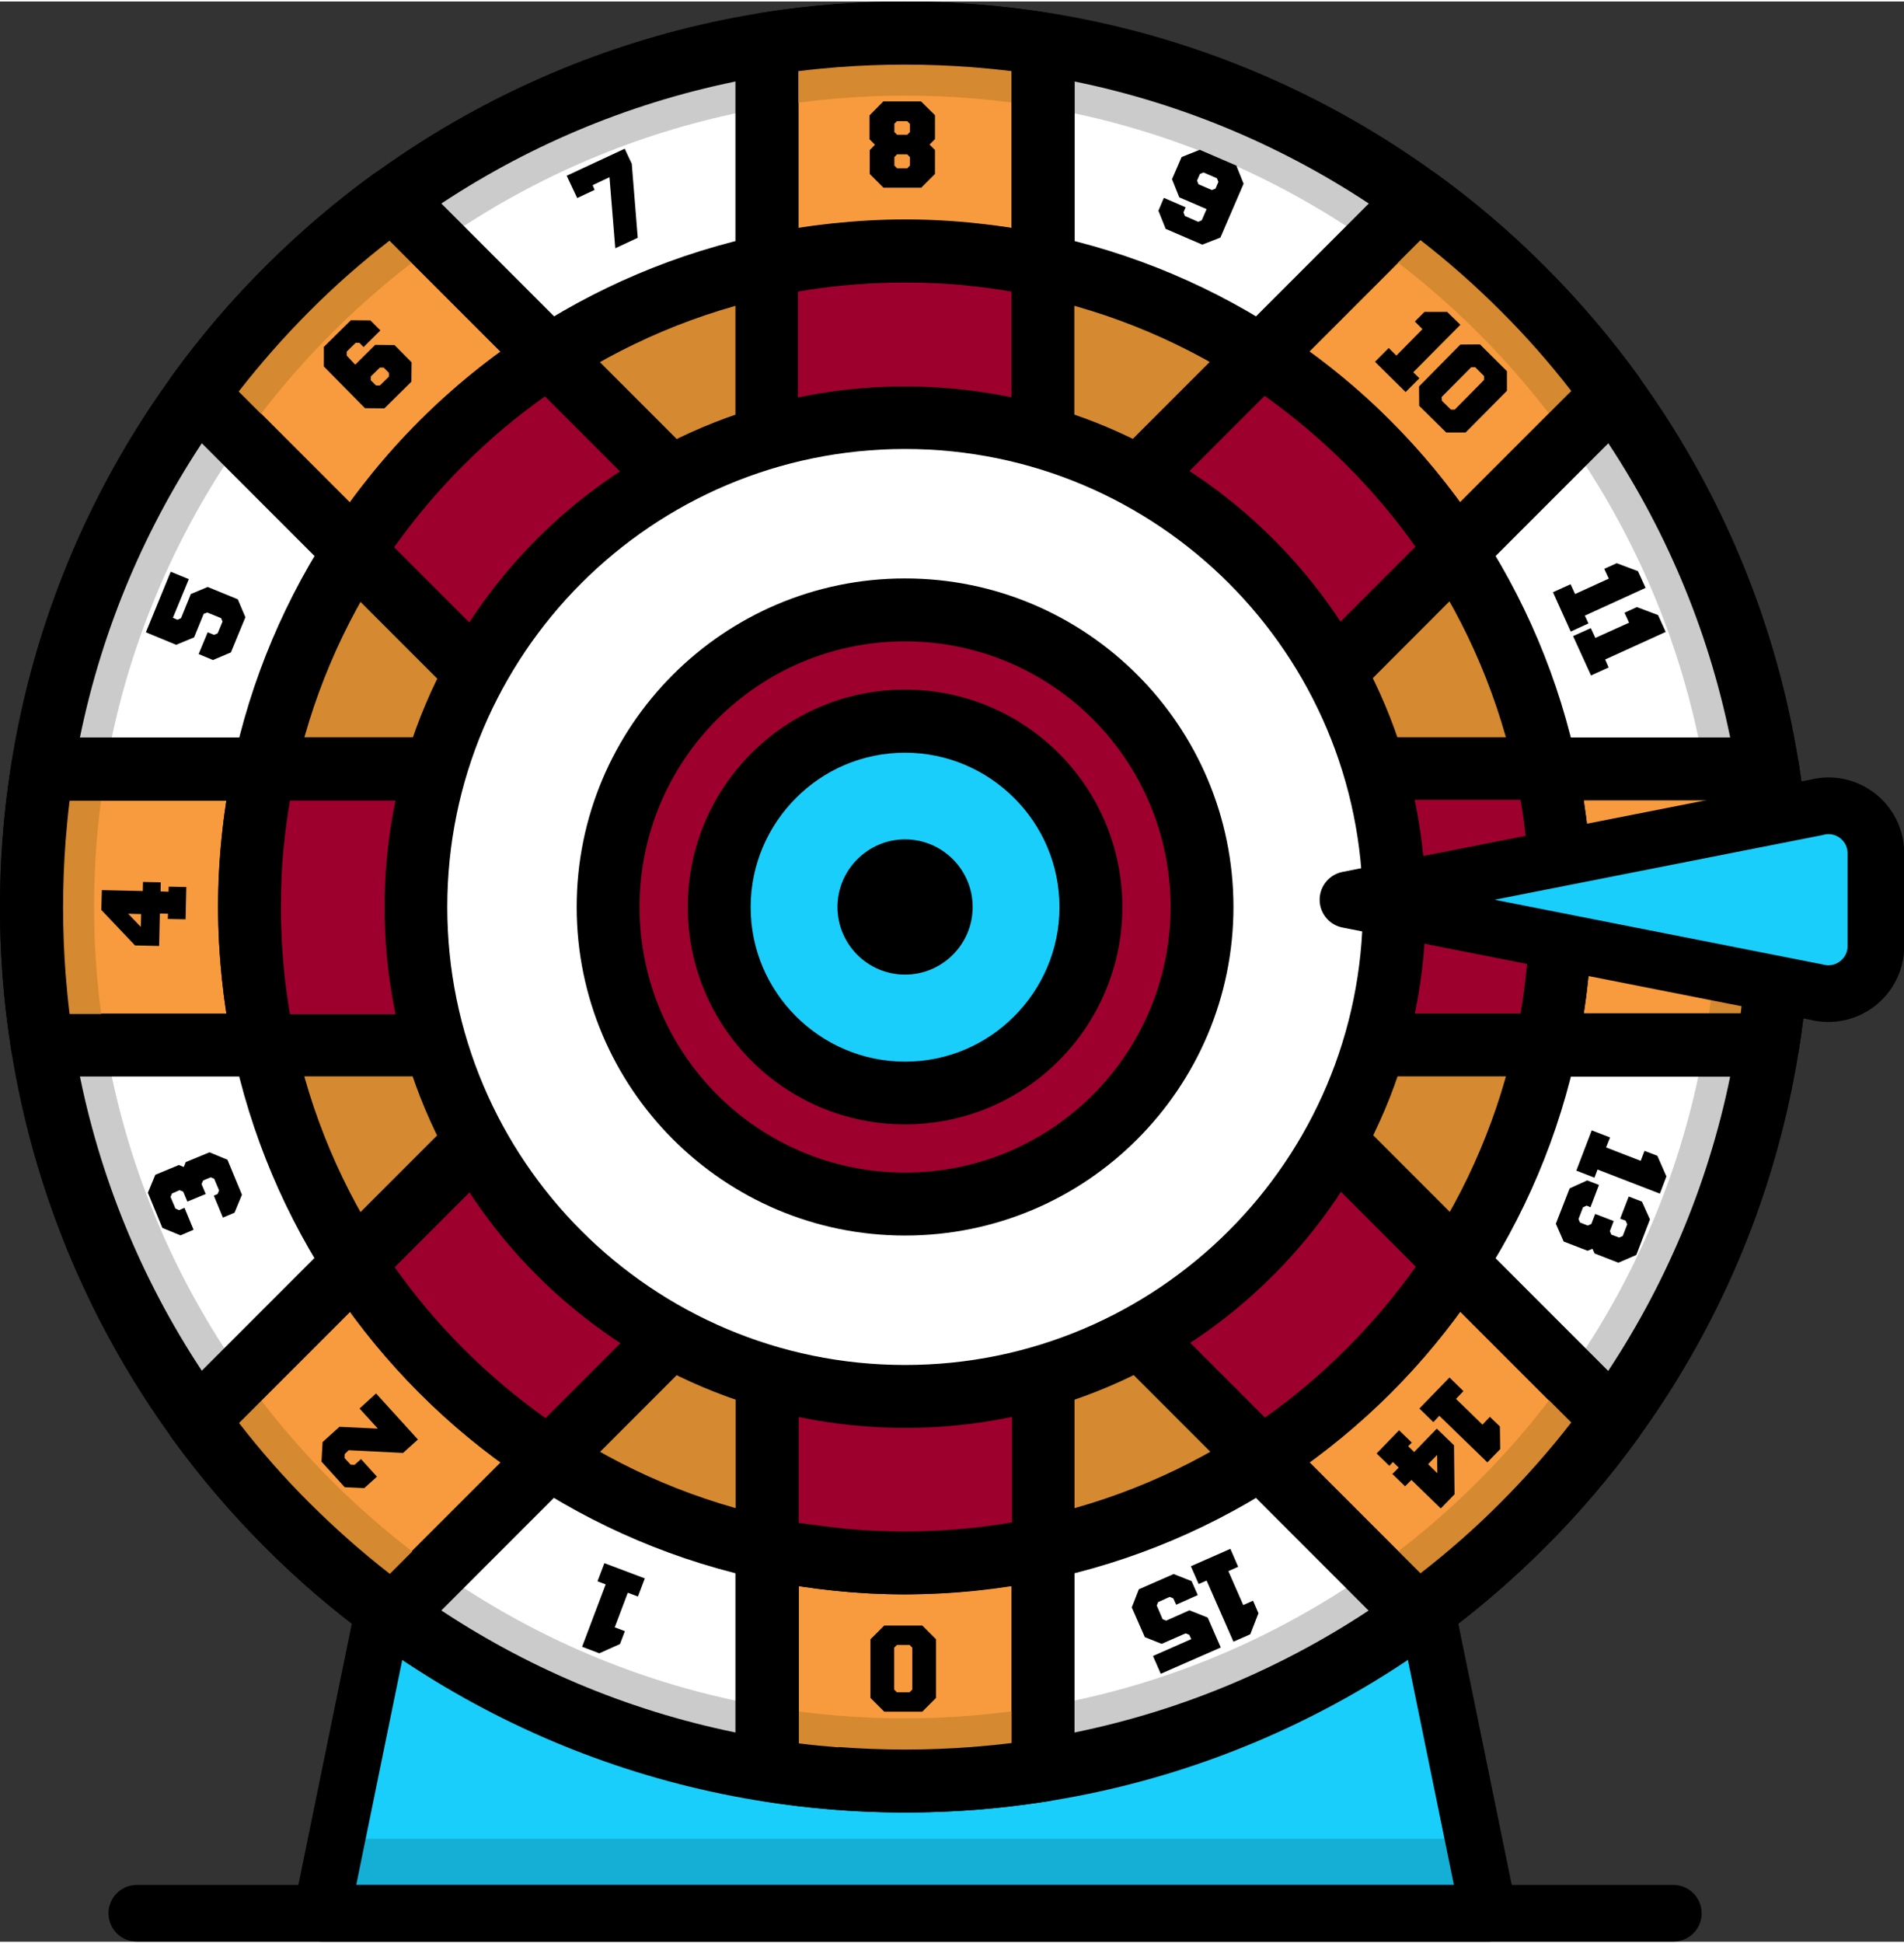 <?xml version="1.0" standalone="no"?>
<svg xmlns="http://www.w3.org/2000/svg" xmlns:xlink="http://www.w3.org/1999/xlink" id="Layer_1" x="0px" y="0px" viewBox="0 0 105.06 107.01" style="enable-background:new 0 0 105.06 107.01;" xml:space="preserve" width="149" height="152"><rect x="0" y="0" width="105.06" height="107.01" fill="#333333" stroke="none"/><style type="text/css">	.st0{fill:none;}	.st1{fill:#19CEFB;stroke:#000000;stroke-width:3.505;stroke-linecap:round;stroke-linejoin:round;}	.st2{fill:#9E002E;stroke:#000000;stroke-width:3.505;stroke-linecap:round;stroke-linejoin:round;}	.st3{opacity:0.15;enable-background:new    ;}	.st4{fill:#FFFFFF;stroke:#000000;stroke-width:3.505;stroke-linecap:round;stroke-linejoin:round;}	.st5{fill:none;stroke:#000000;stroke-width:2.337;stroke-linecap:round;stroke-linejoin:round;}	.st6{fill-rule:evenodd;clip-rule:evenodd;fill:#9E002E;}	.st7{fill-rule:evenodd;clip-rule:evenodd;fill:#19CEFB;}	.st8{fill:#19CEFB;}	.st9{fill-rule:evenodd;clip-rule:evenodd;}	.st10{fill-rule:evenodd;clip-rule:evenodd;fill:#CBCBCB;}	.st11{fill-rule:evenodd;clip-rule:evenodd;fill:#FFFFFF;}	.st12{fill-rule:evenodd;clip-rule:evenodd;fill:#D58930;}	.st13{fill-rule:evenodd;clip-rule:evenodd;fill:#F79B3E;}	.st14{fill-rule:evenodd;clip-rule:evenodd;fill:#9DA83B;}	.st15{fill-rule:evenodd;clip-rule:evenodd;fill:#BACB35;}	.st16{fill:none;stroke:#000000;stroke-width:3.505;stroke-linecap:round;stroke-linejoin:round;}	.st17{fill-rule:evenodd;clip-rule:evenodd;fill:#E5E5E5;}	.st18{opacity:0.15;fill-rule:evenodd;clip-rule:evenodd;enable-background:new    ;}	.st19{fill:#F9A534;stroke:#000000;stroke-width:3.505;stroke-linecap:round;stroke-linejoin:round;}	.st20{fill:#FFFFFF;}			.st21{fill-rule:evenodd;clip-rule:evenodd;fill:#19CEFB;stroke:#000000;stroke-width:3.127;stroke-linecap:round;stroke-linejoin:round;}	.st22{fill:#CBCBCB;}	.st23{fill:#D58930;}	.st24{fill:none;stroke:#000000;stroke-width:3.127;stroke-linecap:round;stroke-linejoin:round;}	.st25{fill:#19CEFB;stroke:#000000;stroke-width:3.114;stroke-linecap:round;stroke-linejoin:round;}	.st26{fill:#9E002E;stroke:#000000;stroke-width:3.114;stroke-linecap:round;stroke-linejoin:round;}	.st27{opacity:0.15;}	.st28{fill:#FFFFFF;stroke:#000000;stroke-width:3.114;stroke-linecap:round;stroke-linejoin:round;}	.st29{fill:none;stroke:#000000;stroke-width:3.114;stroke-linecap:round;stroke-linejoin:round;}	.st30{fill:#F9A534;stroke:#000000;stroke-width:3.114;stroke-linecap:round;stroke-linejoin:round;}			.st31{fill-rule:evenodd;clip-rule:evenodd;fill:#19CEFB;stroke:#000000;stroke-width:3.346;stroke-linecap:round;stroke-linejoin:round;}	.st32{fill:none;stroke:#000000;stroke-width:3.21;stroke-linecap:round;stroke-linejoin:round;}	.st33{fill:#F9A534;stroke:#000000;stroke-width:3.404;stroke-linecap:round;stroke-linejoin:round;}	.st34{fill:#FFFFFF;stroke:#000000;stroke-width:3.404;stroke-linecap:round;stroke-linejoin:round;}	.st35{fill:#19CEFB;stroke:#000000;stroke-width:3.404;stroke-linecap:round;stroke-linejoin:round;}	.st36{fill:#9E002E;stroke:#000000;stroke-width:3.404;stroke-linecap:round;stroke-linejoin:round;}	.st37{fill:#9E002E;stroke:#000000;stroke-width:3.182;stroke-linecap:round;stroke-linejoin:round;}	.st38{fill:#FFFFFF;stroke:#000000;stroke-width:3.182;stroke-linecap:round;stroke-linejoin:round;}	.st39{fill:none;stroke:#000000;stroke-width:3.182;stroke-linecap:round;stroke-linejoin:round;}	.st40{fill:#19CEFB;stroke:#000000;stroke-width:3.182;stroke-linecap:round;stroke-linejoin:round;}	.st41{fill:#F79B3E;stroke:#000000;stroke-width:3.182;stroke-linecap:round;stroke-linejoin:round;}	.st42{fill:#9E002E;stroke:#000000;stroke-width:3.068;stroke-linecap:round;stroke-linejoin:round;}	.st43{fill:#19CEFB;stroke:#000000;stroke-width:3.068;stroke-linecap:round;stroke-linejoin:round;}	.st44{fill:#F79B3E;stroke:#000000;stroke-width:3.068;stroke-linecap:round;stroke-linejoin:round;}	.st45{fill:#FFFFFF;stroke:#000000;stroke-width:3.068;stroke-linecap:round;stroke-linejoin:round;}			.st46{fill:none;stroke:#000000;stroke-width:3.068;stroke-linecap:round;stroke-linejoin:round;stroke-dasharray:0,0,5.783,5.783;}	.st47{fill:#FFFFFF;stroke:#000000;stroke-width:2.812;stroke-linecap:round;stroke-linejoin:round;}	.st48{fill:#F9A534;stroke:#000000;stroke-width:2.812;stroke-linecap:round;stroke-linejoin:round;}	.st49{fill:#19CEFB;stroke:#000000;stroke-width:2.812;stroke-linecap:round;stroke-linejoin:round;}	.st50{fill:#9E002E;}			.st51{fill-rule:evenodd;clip-rule:evenodd;fill:#9E002E;stroke:#000000;stroke-width:3.25;stroke-linecap:round;stroke-linejoin:round;}	.st52{fill:#19CEFB;stroke:#000000;stroke-width:3.25;stroke-linecap:round;stroke-linejoin:round;}			.st53{fill-rule:evenodd;clip-rule:evenodd;fill:#19CEFB;stroke:#000000;stroke-width:3.25;stroke-linecap:round;stroke-linejoin:round;}	.st54{fill:#F79B3E;stroke:#000000;stroke-width:3.25;stroke-linecap:round;stroke-linejoin:round;}			.st55{fill-rule:evenodd;clip-rule:evenodd;fill:#F79B3E;stroke:#000000;stroke-width:3.25;stroke-linecap:round;stroke-linejoin:round;}	.st56{fill:#9E002E;stroke:#000000;stroke-width:3.25;stroke-linecap:round;stroke-linejoin:round;}	.st57{fill:#FFFFFF;stroke:#000000;stroke-width:3.25;stroke-linecap:round;stroke-linejoin:round;}	.st58{fill:none;stroke:#000000;stroke-width:3.25;stroke-linecap:round;stroke-linejoin:round;}			.st59{fill-rule:evenodd;clip-rule:evenodd;fill:#F79B3E;stroke:#000000;stroke-width:3.128;stroke-linecap:round;stroke-linejoin:round;}	.st60{fill:#FFFFFF;stroke:#000000;stroke-width:3.204;stroke-linecap:round;stroke-linejoin:round;}	.st61{fill:#9E002E;stroke:#000000;stroke-width:3.204;stroke-linecap:round;stroke-linejoin:round;}	.st62{fill:#F9A534;stroke:#000000;stroke-width:3.204;stroke-linecap:round;stroke-linejoin:round;}</style><g>	<g>		<polygon class="st21" points="74.23,66.78 57.8,67.92 55.42,67.71 55.14,66.78 49.94,67.23 44.74,66.78 44.46,67.71 42.08,67.92    25.65,66.78 17.74,105.44 33.45,105.44 40.66,105.44 43.5,105.44 56.38,105.44 59.22,105.44 66.43,105.44 82.14,105.44   "/>		<g>			<circle class="st22" cx="49.94" cy="49.94" r="48.21"/>			<path class="st11" d="M49.94,94.69c-24.71,0-44.75-20.03-44.75-44.75S25.23,5.19,49.94,5.19s44.75,20.03,44.75,44.75    S74.65,94.68,49.94,94.69L49.94,94.69z"/>			<path class="st9" d="M49.94,99.88c-13.79,0-26.28-5.59-35.31-14.63C5.59,76.21,0,63.73,0,49.94s5.59-26.28,14.63-35.31    S36.15,0,49.94,0s26.28,5.59,35.31,14.63c9.04,9.04,14.63,21.52,14.63,35.31s-5.59,26.28-14.63,35.31    C76.21,94.29,63.73,99.88,49.94,99.88L49.94,99.88L49.94,99.88z M17.08,82.8c8.41,8.41,20.03,13.61,32.86,13.61    s24.45-5.2,32.86-13.61s13.61-20.03,13.61-32.86s-5.2-24.45-13.61-32.86S62.77,3.47,49.94,3.47s-24.45,5.2-32.86,13.61    S3.47,37.11,3.47,49.94S8.67,74.39,17.08,82.8z"/>			<path class="st12" d="M49.94,98.14c-2.59,0-5.14-0.21-7.62-0.6V68.33L21.67,88.98c-4.13-3-7.77-6.64-10.77-10.77l20.66-20.66    H2.33c-0.39-2.48-0.6-5.02-0.6-7.62s0.21-5.14,0.6-7.62h29.22L10.89,21.67c3-4.13,6.64-7.77,10.77-10.77l20.66,20.66V2.33    c2.48-0.39,5.02-0.6,7.62-0.6s5.14,0.21,7.62,0.6v29.22l20.66-20.66c4.13,3,7.77,6.64,10.77,10.77L68.33,42.32h29.22    c0.39,2.48,0.6,5.02,0.6,7.62s-0.21,5.14-0.6,7.62H68.33l20.66,20.66c-3,4.13-6.64,7.77-10.77,10.77L57.55,68.33v29.22    C55.07,97.94,52.53,98.14,49.94,98.14L49.94,98.14z"/>			<path class="st13" d="M42.33,94.04V68.33L24.14,86.51c-4.17-2.95-7.82-6.6-10.77-10.77l18.18-18.18H5.84    c-0.42-2.48-0.65-5.02-0.65-7.62c0-2.6,0.22-5.14,0.65-7.62h25.71L13.37,24.14c2.95-4.17,6.6-7.82,10.77-10.77l18.18,18.18V5.84    c2.48-0.42,5.02-0.65,7.62-0.65c2.6,0,5.14,0.22,7.62,0.65v25.71l18.18-18.18c4.17,2.95,7.82,6.6,10.77,10.77L68.33,42.33h25.71    c0.42,2.48,0.65,5.02,0.65,7.62c0,2.6-0.22,5.14-0.65,7.62H68.33l18.18,18.18c-2.95,4.17-6.6,7.82-10.77,10.77L57.55,68.33v25.71    c-2.48,0.42-5.02,0.65-7.62,0.65C47.34,94.69,44.8,94.47,42.33,94.04L42.33,94.04z"/>			<path class="st9" d="M49.94,99.88c-1.32,0-2.64-0.05-3.96-0.16c-1.29-0.1-2.6-0.26-3.93-0.47c-0.85-0.14-1.46-0.87-1.46-1.71    h-0.01V72.51l-17.7,17.7c-0.64,0.64-1.64,0.67-2.32,0.12c-2.12-1.54-4.11-3.24-5.94-5.08c-1.86-1.86-3.58-3.87-5.14-6.02    c-0.51-0.7-0.41-1.65,0.18-2.24l0,0l17.7-17.7H2.33c-0.91,0-1.66-0.71-1.73-1.6c-0.2-1.28-0.35-2.55-0.45-3.79    C0.05,52.58,0,51.26,0,49.94c0-1.32,0.05-2.64,0.16-3.96c0.1-1.29,0.26-2.6,0.47-3.93C0.76,41.2,1.5,40.6,2.33,40.6v-0.01h25.03    l-17.7-17.7c-0.64-0.64-0.67-1.64-0.12-2.32c1.54-2.12,3.24-4.11,5.08-5.94c1.86-1.86,3.87-3.58,6.02-5.14    c0.7-0.51,1.65-0.41,2.24,0.18l0,0l17.7,17.7V2.33c0-0.91,0.71-1.66,1.6-1.73c1.28-0.2,2.55-0.35,3.79-0.45    C47.3,0.05,48.62,0,49.94,0s2.64,0.05,3.96,0.16c1.29,0.1,2.6,0.26,3.93,0.47c0.85,0.14,1.46,0.87,1.46,1.71h0.01v25.03    l17.7-17.7c0.64-0.64,1.64-0.67,2.32-0.12c2.12,1.54,4.11,3.24,5.94,5.08c1.86,1.86,3.58,3.87,5.14,6.02    c0.51,0.7,0.41,1.65-0.18,2.24l0,0l-17.7,17.7h25.03c0.91,0,1.66,0.71,1.73,1.6c0.2,1.28,0.35,2.55,0.45,3.79    c0.1,1.32,0.16,2.64,0.16,3.96s-0.05,2.64-0.16,3.96c-0.1,1.29-0.26,2.6-0.47,3.93c-0.14,0.85-0.87,1.46-1.71,1.46v0.01H72.51    l17.7,17.7c0.64,0.64,0.67,1.64,0.12,2.32c-1.54,2.12-3.24,4.11-5.08,5.94c-1.86,1.86-3.87,3.58-6.02,5.14    c-0.7,0.51-1.65,0.41-2.24-0.18l0,0l-17.7-17.7v25.03c0,0.91-0.71,1.66-1.6,1.73c-1.28,0.2-2.55,0.35-3.79,0.45    C52.58,99.83,51.26,99.88,49.94,99.88L49.94,99.88L49.94,99.88z M46.26,96.27c1.2,0.09,2.43,0.14,3.68,0.14s2.48-0.05,3.68-0.14    c0.75-0.06,1.48-0.13,2.2-0.22V68.32l0,0c0-0.44,0.17-0.89,0.51-1.23c0.68-0.68,1.77-0.68,2.45,0l19.6,19.6    c1.55-1.2,3.03-2.5,4.42-3.9c1.39-1.39,2.7-2.87,3.9-4.42l-19.6-19.6c-0.31-0.31-0.51-0.75-0.51-1.23c0-0.96,0.78-1.74,1.74-1.74    h27.72c0.09-0.72,0.16-1.45,0.22-2.2c0.09-1.2,0.14-2.43,0.14-3.68c0-1.25-0.05-2.48-0.14-3.68c-0.06-0.75-0.13-1.48-0.22-2.2    H68.33c-0.44,0-0.89-0.17-1.23-0.51c-0.68-0.68-0.68-1.78,0-2.45l19.6-19.6c-1.2-1.55-2.5-3.03-3.9-4.42    c-1.39-1.39-2.87-2.7-4.42-3.9l-19.6,19.6c-0.31,0.31-0.75,0.51-1.23,0.51c-0.96,0-1.74-0.78-1.74-1.74V3.84    c-0.71-0.09-1.45-0.16-2.2-0.22c-1.2-0.09-2.43-0.14-3.68-0.14c-1.25,0-2.48,0.05-3.68,0.14c-0.75,0.06-1.48,0.13-2.2,0.22v27.72    l0,0c0,0.44-0.17,0.89-0.51,1.23c-0.68,0.68-1.77,0.68-2.45,0l-19.6-19.6c-1.55,1.2-3.03,2.5-4.42,3.9    c-1.39,1.39-2.69,2.87-3.9,4.42l19.6,19.6c0.31,0.32,0.51,0.75,0.51,1.23c0,0.96-0.78,1.74-1.74,1.74H3.84    c-0.09,0.72-0.16,1.45-0.22,2.2c-0.09,1.2-0.14,2.43-0.14,3.68s0.05,2.48,0.14,3.68c0.06,0.75,0.13,1.48,0.22,2.2h27.72    c0.44,0,0.89,0.17,1.23,0.51c0.68,0.68,0.68,1.78,0,2.45l-19.6,19.6c1.2,1.55,2.5,3.03,3.9,4.42s2.87,2.7,4.42,3.9l19.6-19.6    c0.31-0.31,0.75-0.51,1.23-0.51c0.96,0,1.74,0.78,1.74,1.74v27.72c0.72,0.09,1.45,0.16,2.2,0.22L46.26,96.27z"/>			<path class="st9" d="M44.06,94.3c-0.4-0.05-0.79-0.11-1.19-0.17V67.01L23.69,86.18c-0.32-0.23-0.65-0.47-0.96-0.72L41.1,67.1    c0.31-0.31,0.75-0.51,1.23-0.51c0.96,0,1.74,0.78,1.74,1.74L44.06,94.3L44.06,94.3L44.06,94.3z M14.41,77.15l18.37-18.37    c0.68-0.68,0.68-1.77,0-2.45c-0.34-0.34-0.78-0.51-1.23-0.51H5.58c0.05,0.4,0.11,0.79,0.17,1.19h27.12L13.7,76.19    C13.93,76.51,14.17,76.83,14.41,77.15L14.41,77.15L14.41,77.15z M5.58,44.06c0.05-0.4,0.11-0.79,0.17-1.19h27.12L13.69,23.69    c0.23-0.32,0.47-0.64,0.72-0.96L32.78,41.1c0.31,0.32,0.51,0.75,0.51,1.23c0,0.96-0.78,1.74-1.74,1.74L5.58,44.06L5.58,44.06z     M22.73,14.42L41.1,32.78c0.68,0.68,1.78,0.68,2.45,0c0.34-0.34,0.51-0.78,0.51-1.23l0,0V5.58c-0.4,0.05-0.79,0.11-1.19,0.17    v27.12L23.69,13.7C23.37,13.93,23.05,14.17,22.73,14.42C22.73,14.42,22.73,14.42,22.73,14.42z M55.82,5.58    c0.4,0.05,0.79,0.11,1.19,0.17v27.12L76.18,13.7c0.32,0.23,0.64,0.47,0.96,0.72L58.78,32.78c-0.31,0.31-0.75,0.51-1.23,0.51    c-0.96,0-1.74-0.78-1.74-1.74L55.82,5.58L55.82,5.58L55.82,5.58z M85.46,22.73L67.09,41.1c-0.68,0.68-0.68,1.78,0,2.45    c0.34,0.34,0.78,0.51,1.23,0.51H94.3c-0.05-0.4-0.11-0.79-0.17-1.19H67L86.18,23.7C85.94,23.37,85.7,23.05,85.46,22.73    L85.46,22.73L85.46,22.73z M94.3,55.82c-0.05,0.4-0.11,0.79-0.17,1.19H67l19.18,19.18c-0.23,0.32-0.47,0.65-0.72,0.96    L67.09,58.78c-0.31-0.31-0.51-0.75-0.51-1.23c0-0.96,0.78-1.74,1.74-1.74L94.3,55.82L94.3,55.82z M77.14,85.46L58.78,67.1    c-0.68-0.68-1.77-0.68-2.45,0c-0.34,0.34-0.51,0.78-0.51,1.23l0,0V94.3c0.4-0.05,0.79-0.11,1.19-0.17V67.01l19.18,19.18    C76.5,85.95,76.82,85.71,77.14,85.46L77.14,85.46z"/>			<circle class="st23" cx="49.94" cy="49.94" r="36.17"/>			<path class="st9" d="M49.94,87.85c-10.47,0-19.94-4.24-26.8-11.1c-6.86-6.86-11.1-16.34-11.1-26.8s4.24-19.94,11.1-26.8    c6.86-6.86,16.34-11.1,26.8-11.1s19.94,4.24,26.8,11.1c6.86,6.86,11.1,16.34,11.1,26.8s-4.24,19.94-11.1,26.8    C69.88,83.6,60.41,87.85,49.94,87.85L49.94,87.85z M25.59,74.29c6.23,6.23,14.84,10.09,24.35,10.09s18.12-3.85,24.35-10.09    c6.23-6.23,10.09-14.84,10.09-24.35s-3.85-18.12-10.09-24.35C68.06,19.36,59.45,15.5,49.94,15.5s-18.12,3.85-24.35,10.09    S15.51,40.43,15.51,49.94S19.36,68.06,25.59,74.29z"/>			<path class="st6" d="M49.94,86.11c-2.61,0-5.16-0.28-7.62-0.81V68.33L30.32,80.33c-4.31-2.79-7.98-6.46-10.77-10.77l12.01-12.01    H14.57c-0.53-2.45-0.81-5-0.81-7.62s0.28-5.16,0.81-7.62h16.98L19.55,30.32c2.79-4.31,6.46-7.98,10.77-10.77l12.01,12.01V14.57    c2.46-0.53,5-0.81,7.62-0.81c2.61,0,5.16,0.28,7.62,0.81v16.98l12.01-12.01c4.31,2.79,7.98,6.46,10.77,10.77L68.33,42.33h16.98    c0.53,2.45,0.81,5,0.81,7.62s-0.28,5.16-0.81,7.62H68.33l12.01,12.01c-2.79,4.31-6.46,7.98-10.77,10.77L57.56,68.33v16.98    C55.1,85.83,52.55,86.11,49.94,86.11L49.94,86.11z"/>			<path class="st6" d="M49.94,86.11c-0.56,0-1.13-0.01-1.68-0.04h-0.02l-0.1-0.01h-0.02l-0.1-0.01h-0.02    c-0.52-0.03-1.04-0.07-1.56-0.12c-1.4-0.14-2.77-0.35-4.11-0.64V68.32l-2.02,2.02l0.28-2.85L27.47,78.28    c-1.46-1.16-2.83-2.43-4.1-3.8l-0.01-0.01l-0.11-0.11L23.2,74.3l-0.1-0.11l-0.02-0.02c-0.1-0.11-0.2-0.22-0.3-0.33l0,0    c-1.18-1.34-2.26-2.77-3.23-4.27l12-12H28.7l2.21-1.82l-16.9-1.64c-0.16-1.36-0.24-2.75-0.24-4.16c0-0.56,0.01-1.12,0.04-1.68    v-0.02l0.01-0.1v-0.02l0.01-0.1v-0.02c0.03-0.52,0.07-1.04,0.12-1.56c0.14-1.4,0.35-2.77,0.64-4.11h16.98l-2.02-2.02l2.85,0.28    L21.59,27.47c1.16-1.46,2.43-2.82,3.79-4.09l0.04-0.03l0.14-0.13l0.01-0.01l0.11-0.1l0.06-0.05l0.12-0.1l0.02-0.01    c1.39-1.24,2.87-2.37,4.43-3.38l12,12V28.7l1.82,2.21l1.64-16.9c1.36-0.16,2.75-0.24,4.16-0.24c0.56,0,1.12,0.01,1.68,0.04h0.02    l0.1,0.01h0.02l0.1,0.01h0.02c0.52,0.03,1.04,0.07,1.56,0.12c1.4,0.14,2.77,0.35,4.11,0.64v16.98l2.02-2.02l-0.28,2.85L72.4,21.6    c1.52,1.2,2.94,2.53,4.24,3.96l0.02,0.02l0.1,0.11l0.02,0.02c0.1,0.11,0.2,0.22,0.3,0.33l0,0c1.18,1.34,2.26,2.77,3.23,4.27    l-12,12h2.86l-2.21,1.82l16.9,1.64c0.16,1.36,0.24,2.75,0.24,4.16c0,0.56-0.01,1.13-0.04,1.68v0.02l-0.01,0.1v0.02l-0.01,0.1    v0.02c-0.03,0.52-0.07,1.04-0.12,1.56c-0.14,1.4-0.35,2.77-0.64,4.11H68.31l2.02,2.02l-2.85-0.28l10.78,13.11    c-1.16,1.46-2.43,2.83-3.81,4.1l-0.11,0.11l-0.06,0.06l-0.04,0.04l-0.11,0.1l-0.02,0.02L74,76.94l-0.01,0.01l-0.15,0.13    l-0.03,0.03c-1.34,1.18-2.76,2.26-4.27,3.23l-12-12v2.86l-1.82-2.21l-1.64,16.9c-1.36,0.16-2.75,0.24-4.16,0.24L49.94,86.11z"/>			<path class="st9" d="M49.94,87.85c-1.33,0-2.66-0.07-4.01-0.22c-1.36-0.14-2.68-0.36-3.97-0.63c-0.82-0.17-1.37-0.89-1.37-1.69h0    V72.51l-9.04,9.04c-0.62,0.62-1.6,0.67-2.28,0.15c-2.22-1.45-4.28-3.11-6.12-4.96c-1.88-1.88-3.57-3.97-5.04-6.24    c-0.45-0.7-0.34-1.6,0.23-2.17v-0.01l9.04-9.04H14.57c-0.87,0-1.59-0.64-1.71-1.48c-0.27-1.25-0.47-2.54-0.61-3.86    c-0.14-1.34-0.22-2.68-0.22-4.01s0.07-2.66,0.22-4.01c0.14-1.36,0.36-2.68,0.63-3.97c0.17-0.82,0.89-1.37,1.69-1.37l0,0l12.79,0    l-9.04-9.04c-0.62-0.62-0.67-1.6-0.15-2.28c1.45-2.22,3.12-4.28,4.96-6.12c1.88-1.88,3.97-3.57,6.24-5.04    c0.7-0.45,1.6-0.34,2.17,0.23h0l9.04,9.04V14.57c0-0.87,0.64-1.59,1.48-1.72c1.25-0.27,2.54-0.47,3.86-0.61    c1.34-0.14,2.68-0.22,4.01-0.22c1.33,0,2.66,0.07,4.01,0.22c1.36,0.14,2.68,0.36,3.97,0.63c0.82,0.17,1.37,0.89,1.37,1.69h0    v12.79l9.04-9.04c0.62-0.62,1.6-0.67,2.28-0.15c2.22,1.45,4.28,3.11,6.12,4.96c1.88,1.88,3.57,3.97,5.04,6.24    c0.45,0.7,0.34,1.6-0.23,2.17h0l-9.04,9.05H85.3c0.87,0,1.59,0.64,1.72,1.48c0.27,1.25,0.47,2.54,0.61,3.86    c0.14,1.34,0.22,2.68,0.22,4.01s-0.07,2.66-0.22,4.01c-0.14,1.36-0.35,2.68-0.63,3.97c-0.17,0.82-0.89,1.37-1.69,1.37l0,0    l-12.79,0l9.04,9.04c0.62,0.62,0.67,1.6,0.15,2.28c-1.45,2.22-3.11,4.28-4.96,6.12c-1.88,1.88-3.97,3.57-6.24,5.04    c-0.7,0.45-1.6,0.34-2.17-0.23h-0.01l-9.04-9.04V85.3c0,0.87-0.64,1.59-1.48,1.71c-1.25,0.27-2.54,0.47-3.86,0.61    C52.61,87.77,51.27,87.84,49.94,87.85L49.94,87.85L49.94,87.85z M46.29,84.19c1.17,0.13,2.39,0.19,3.66,0.19    c1.26,0,2.48-0.07,3.66-0.19c0.74-0.08,1.49-0.18,2.23-0.31V68.33l0,0c0-0.44,0.17-0.89,0.51-1.23c0.68-0.68,1.77-0.68,2.45,0    l11,11c1.6-1.13,3.11-2.41,4.51-3.81c1.4-1.4,2.67-2.91,3.81-4.51l-11-11c-0.31-0.31-0.51-0.75-0.51-1.23    c0-0.96,0.78-1.74,1.74-1.74h15.55c0.13-0.74,0.23-1.48,0.31-2.23c0.13-1.17,0.19-2.39,0.19-3.66c0-1.26-0.07-2.48-0.19-3.66    c-0.08-0.75-0.18-1.49-0.31-2.23H68.33c-0.44,0-0.89-0.17-1.23-0.51c-0.68-0.68-0.68-1.78,0-2.45l11-11    c-1.13-1.6-2.41-3.11-3.81-4.51c-1.4-1.4-2.91-2.67-4.51-3.81l-11,11c-0.31,0.31-0.75,0.51-1.23,0.51    c-0.96,0-1.74-0.78-1.74-1.74V16c-0.74-0.13-1.48-0.23-2.23-0.31c-1.17-0.13-2.39-0.19-3.66-0.19c-1.26,0-2.48,0.07-3.66,0.19    c-0.75,0.08-1.49,0.18-2.23,0.31v15.55l0,0c0,0.44-0.17,0.89-0.51,1.23c-0.68,0.68-1.77,0.68-2.45,0l-11-11    c-1.6,1.13-3.11,2.41-4.51,3.81c-1.4,1.4-2.67,2.91-3.81,4.51l11,11c0.31,0.32,0.51,0.75,0.51,1.23c0,0.96-0.78,1.74-1.74,1.74    H16c-0.13,0.74-0.23,1.48-0.31,2.23c-0.13,1.17-0.19,2.39-0.19,3.66c0,1.26,0.07,2.48,0.19,3.66c0.08,0.74,0.18,1.49,0.31,2.23    h15.55c0.44,0,0.89,0.17,1.23,0.51c0.68,0.68,0.68,1.78,0,2.45l-11,11c1.13,1.6,2.41,3.11,3.81,4.51c1.4,1.4,2.91,2.67,4.51,3.81    l11-11c0.31-0.31,0.75-0.51,1.23-0.51c0.96,0,1.74,0.78,1.74,1.74v15.55C44.8,84,45.54,84.11,46.29,84.19L46.29,84.19z"/>			<path class="st11" d="M49.94,22.95c-14.87,0-26.99,12.13-26.99,26.99s12.13,26.99,26.99,26.99s26.99-12.13,26.99-26.99    S64.81,22.95,49.94,22.95z"/>			<path class="st9" d="M49.94,78.67c-7.93,0-15.11-3.22-20.31-8.41c-5.2-5.2-8.41-12.38-8.41-20.31s3.22-15.11,8.41-20.31    c5.2-5.2,12.38-8.41,20.31-8.41s15.11,3.22,20.31,8.41s8.42,12.38,8.42,20.31s-3.22,15.11-8.42,20.31    C65.06,75.45,57.87,78.67,49.94,78.67L49.94,78.67z M32.08,67.8c4.57,4.57,10.89,7.4,17.86,7.4c6.97,0,13.29-2.83,17.86-7.4    s7.4-10.89,7.4-17.86s-2.83-13.29-7.4-17.86s-10.89-7.4-17.86-7.4s-13.29,2.83-17.86,7.4c-4.57,4.57-7.4,10.89-7.4,17.86    S27.51,63.23,32.08,67.8z"/>			<path class="st6" d="M49.94,33.55c-9.03,0-16.39,7.36-16.39,16.39s7.36,16.39,16.39,16.39s16.39-7.36,16.39-16.39    S58.96,33.55,49.94,33.55z"/>			<path class="st9" d="M49.94,68.06c-5.01,0-9.53-2.03-12.81-5.31c-3.28-3.28-5.31-7.81-5.31-12.81s2.03-9.53,5.31-12.81    c3.28-3.28,7.81-5.31,12.81-5.31s9.53,2.03,12.81,5.31c3.28,3.28,5.31,7.81,5.31,12.81s-2.03,9.53-5.31,12.81    C59.48,66.03,54.95,68.06,49.94,68.06L49.94,68.06z M39.58,60.3c2.65,2.65,6.32,4.29,10.36,4.29s7.71-1.64,10.36-4.29    c2.65-2.65,4.29-6.32,4.29-10.36s-1.64-7.71-4.29-10.36c-2.65-2.65-6.32-4.29-10.36-4.29s-7.71,1.64-10.36,4.29    s-4.29,6.31-4.29,10.36S36.93,57.65,39.58,60.3z"/>			<path class="st7" d="M49.94,39.69c-5.65,0-10.25,4.61-10.25,10.26s4.61,10.25,10.25,10.25s10.25-4.61,10.25-10.25    S55.58,39.69,49.94,39.69L49.94,39.69z"/>			<path class="st9" d="M49.94,61.93c-3.31,0-6.31-1.34-8.48-3.51c-2.17-2.17-3.51-5.17-3.51-8.48c0-3.31,1.34-6.31,3.51-8.48    c2.17-2.17,5.17-3.51,8.48-3.51c3.31,0,6.31,1.34,8.48,3.51c2.17,2.17,3.51,5.17,3.51,8.48c0,3.31-1.34,6.31-3.51,8.48    C56.25,60.59,53.25,61.93,49.94,61.93L49.94,61.93z M43.92,55.97c1.54,1.54,3.67,2.5,6.02,2.5s4.48-0.95,6.02-2.5    c1.54-1.54,2.5-3.67,2.5-6.02s-0.95-4.48-2.5-6.02c-1.54-1.54-3.67-2.5-6.02-2.5s-4.48,0.95-6.02,2.5    c-1.54,1.54-2.5,3.67-2.5,6.02S42.37,54.42,43.92,55.97z"/>			<path class="st9" d="M49.94,46.21c-2.05,0-3.73,1.68-3.73,3.73c0,2.05,1.67,3.73,3.73,3.73c2.05,0,3.73-1.67,3.73-3.73    S51.99,46.21,49.94,46.21L49.94,46.21z"/>			<path class="st9" d="M51.65,93.56l-0.76,0.76h-2.1l-0.76-0.76v-3.23l0.76-0.76h2.1l0.76,0.76V93.56L51.65,93.56z M49.34,93.1    l0.15,0.15h0.7l0.15-0.15v-2.31l-0.15-0.15h-0.7l-0.15,0.15V93.1z"/>			<polygon class="st9" points="33.92,89.67 34.48,89.88 34.21,90.59 33.07,91.1 32.12,90.74 33.42,87.3 32.97,87.13 33.35,86.13     35.58,86.97 35.2,87.97 34.64,87.76    "/>			<polygon class="st9" points="20.85,78.71 19.84,77.6 20.75,76.77 23.06,79.31 22.24,80.05 19.24,79.9 19.02,80.11 19.01,80.33     19.35,80.7 19.56,80.71 19.92,80.39 20.8,81.36 20.1,81.99 19.02,81.94 17.74,80.53 17.8,79.45 18.73,78.61    "/>			<polygon class="st9" points="10.34,66.19 10.11,65.64 9.91,65.56 9.49,65.74 9.41,65.93 9.68,66.57 9.88,66.66 10.18,66.53     10.68,67.74 9.96,68.05 8.96,67.64 8.16,65.7 8.57,64.71 9.87,64.17 10.14,64.28 10.25,64.01 11.56,63.47 12.55,63.88     13.35,65.81 12.94,66.8 12.3,67.07 11.8,65.86 12.01,65.77 12.09,65.57 11.82,64.93 11.63,64.85 11.21,65.02 11.12,65.22     11.35,65.77    "/>			<path class="st9" d="M10.28,48.84l-0.04,1.78l-0.98-0.02l0.01-0.29L8.82,50.3l-0.04,1.79l-1.33-0.03L5.59,50.1l0.03-1.09    l2.26,0.05l0.01-0.5l0.98,0.02l-0.01,0.5L9.3,49.1l0.01-0.28L10.28,48.84L10.28,48.84L10.28,48.84z M7.07,50.31l0.7,0.73    l0.02-0.71L7.07,50.31L7.07,50.31z"/>			<polygon class="st9" points="9.79,34.1 9.99,34.01 10.53,32.68 11.46,32.29 13.12,32.97 13.54,33.96 12.74,35.9 11.75,36.32     10.96,35.99 11.46,34.79 11.81,34.93 12.01,34.85 12.28,34.2 12.2,34.01 11.44,33.7 11.24,33.77 10.71,35.07 9.72,35.48     8.05,34.79 9.42,31.45 10.42,31.86 9.54,33.99    "/>			<path class="st9" d="M19.6,20.03l1.1-1.09l1.07,0.01l0.94,0.95l-0.01,1.07l-1.49,1.47l-1.07-0.01l-2.27-2.3v-1.08l1.49-1.47    l1.08,0.01l0.55,0.55l-0.93,0.92l-0.22-0.23l-0.21-0.01l-0.5,0.49v0.22L19.6,20.03L19.6,20.03L19.6,20.03z M20.46,20.89    l0.29,0.29h0.21l0.5-0.49v-0.21l-0.29-0.29h-0.21l-0.5,0.49L20.46,20.89L20.46,20.89z"/>			<polygon class="st9" points="34.86,8.95 35.19,13.03 33.95,13.61 33.63,9.69 32.7,10.13 32.81,10.39 31.85,10.84 31.27,9.61     34.47,8.12    "/>			<path class="st9" d="M51.29,7.89l0.3,0.3v1.32l-0.76,0.76h-2.08l-0.76-0.76V8.2l0.29-0.3l-0.3-0.3V6.28l0.76-0.77h2.08l0.77,0.76    v1.32L51.29,7.89L51.29,7.89L51.29,7.89z M49.5,8.43l-0.15,0.15v0.47L49.5,9.2h0.56l0.15-0.15V8.58l-0.15-0.15H49.5z M49.5,6.59    l-0.15,0.15V7.2l0.15,0.15h0.56l0.15-0.15V6.75l-0.15-0.15H49.5z"/>			<path class="st9" d="M66.58,11.45l-1.51-0.65l-0.4-1l0.53-1.22l1-0.4l2.02,0.87l0.4,1l-1.28,2.97l-1,0.39l-2.02-0.87l-0.4-1    l0.3-0.71l1.2,0.52l-0.12,0.28l0.08,0.2l0.73,0.32l0.2-0.08L66.58,11.45L66.58,11.45L66.58,11.45z M66.41,9.43l-0.2,0.08    l-0.16,0.37l0.08,0.2l0.74,0.32l0.2-0.08l0.16-0.37l-0.08-0.2L66.41,9.43L66.41,9.43z"/>			<polygon class="st9" points="78.49,18.07 78.07,17.65 78.6,17.12 79.85,17.12 80.58,17.83 77.98,20.45 78.32,20.78 77.56,21.54     75.87,19.87 76.63,19.11 77.05,19.53    "/>			<path class="st9" d="M80.58,18.92l1.08-0.01l1.49,1.48v1.08l-2.28,2.3h-1.07l-1.49-1.47l-0.01-1.07L80.58,18.92L80.58,18.92    L80.58,18.92z M81.89,20.87v-0.21l-0.49-0.49h-0.22l-1.63,1.64l0.01,0.21l0.5,0.49h0.21L81.89,20.87L81.89,20.87z"/>			<polygon class="st9" points="88.77,31.83 88.52,31.29 89.21,30.98 90.38,31.42 90.8,32.34 87.45,33.87 87.65,34.3 86.67,34.75     85.69,32.58 86.66,32.14 86.91,32.68    "/>			<polygon class="st9" points="89.89,34.26 89.64,33.71 90.32,33.4 91.49,33.84 91.91,34.77 88.57,36.29 88.76,36.73 87.79,37.17     86.8,35 87.78,34.56 88.03,35.1    "/>			<polygon class="st9" points="92.64,47.52 92.65,46.93 93.41,46.94 94.28,47.84 94.26,48.86 90.58,48.79 90.57,49.27 89.49,49.25     89.53,46.87 90.61,46.89 90.6,47.49    "/>			<polygon class="st9" points="90.71,51.48 90.69,52.99 89.45,52.97 89.51,49.54 90.62,49.56 92.7,51.72 93.01,51.72 93.16,51.57     93.17,51.07 93.02,50.91 92.54,50.9 92.56,49.59 93.5,49.61 94.26,50.38 94.22,52.29 93.45,53.03 92.19,53.01    "/>			<polygon class="st9" points="90.53,63.94 90.74,63.39 91.45,63.66 91.95,64.8 91.59,65.75 88.15,64.42 87.98,64.87 86.98,64.48     87.83,62.26 88.84,62.65 88.62,63.2    "/>			<polygon class="st9" points="89.04,67.26 88.83,67.82 88.91,68.01 89.34,68.17 89.54,68.09 89.79,67.44 89.7,67.24 89.4,67.13     89.87,65.91 90.6,66.19 91.04,67.17 90.29,69.13 89.3,69.56 87.99,69.05 87.87,68.79 87.6,68.9 86.28,68.39 85.85,67.41     86.61,65.46 87.58,65.02 88.23,65.27 87.76,66.5 87.55,66.41 87.35,66.5 87.1,67.15 87.18,67.34 87.61,67.51 87.81,67.42     88.02,66.87    "/>			<polygon class="st9" points="81.8,78.49 82.21,78.06 82.76,78.59 82.78,79.84 82.07,80.57 79.42,78 79.09,78.35 78.32,77.6     79.98,75.89 80.75,76.64 80.34,77.07    "/>			<path class="st9" d="M75.96,80.08l1.24-1.28l0.7,0.68l-0.2,0.2L78.03,80l1.25-1.29l0.95,0.92l0.03,2.7l-0.76,0.78l-1.62-1.57    l-0.35,0.35l-0.7-0.68l0.35-0.35l-0.32-0.31l-0.2,0.21L75.96,80.08L75.96,80.08L75.96,80.08z M79.31,81.17l-0.01-1.01l-0.5,0.51    L79.31,81.17z"/>			<polygon class="st9" points="68.6,88.44 69.14,88.2 69.44,88.89 68.99,90.05 68.06,90.46 66.58,87.09 66.14,87.28 65.71,86.3     67.89,85.34 68.32,86.33 67.78,86.57    "/>			<polygon class="st9" points="65.62,90.08 65.42,90 64.1,90.58 63.17,90.21 62.45,88.57 62.84,87.57 64.76,86.73 65.75,87.12     66.09,87.89 64.9,88.42 64.74,88.07 64.54,87.99 63.9,88.28 63.83,88.47 64.15,89.22 64.35,89.3 65.63,88.73 66.64,89.13     67.36,90.78 64.05,92.23 63.62,91.25 65.73,90.32    "/>		</g>		<line class="st24" x1="7.55" y1="105.44" x2="92.33" y2="105.44"/>	</g>	<path class="st21" d="M74.38,49.54l25.83,5.09c1.66,0.44,3.3-0.81,3.3-2.53v-5.12c0-1.72-1.63-2.98-3.3-2.53L74.38,49.54  L74.38,49.54z"/>	<rect x="18.76" y="101.33" class="st3" width="62.35" height="4.11"/></g></svg>
